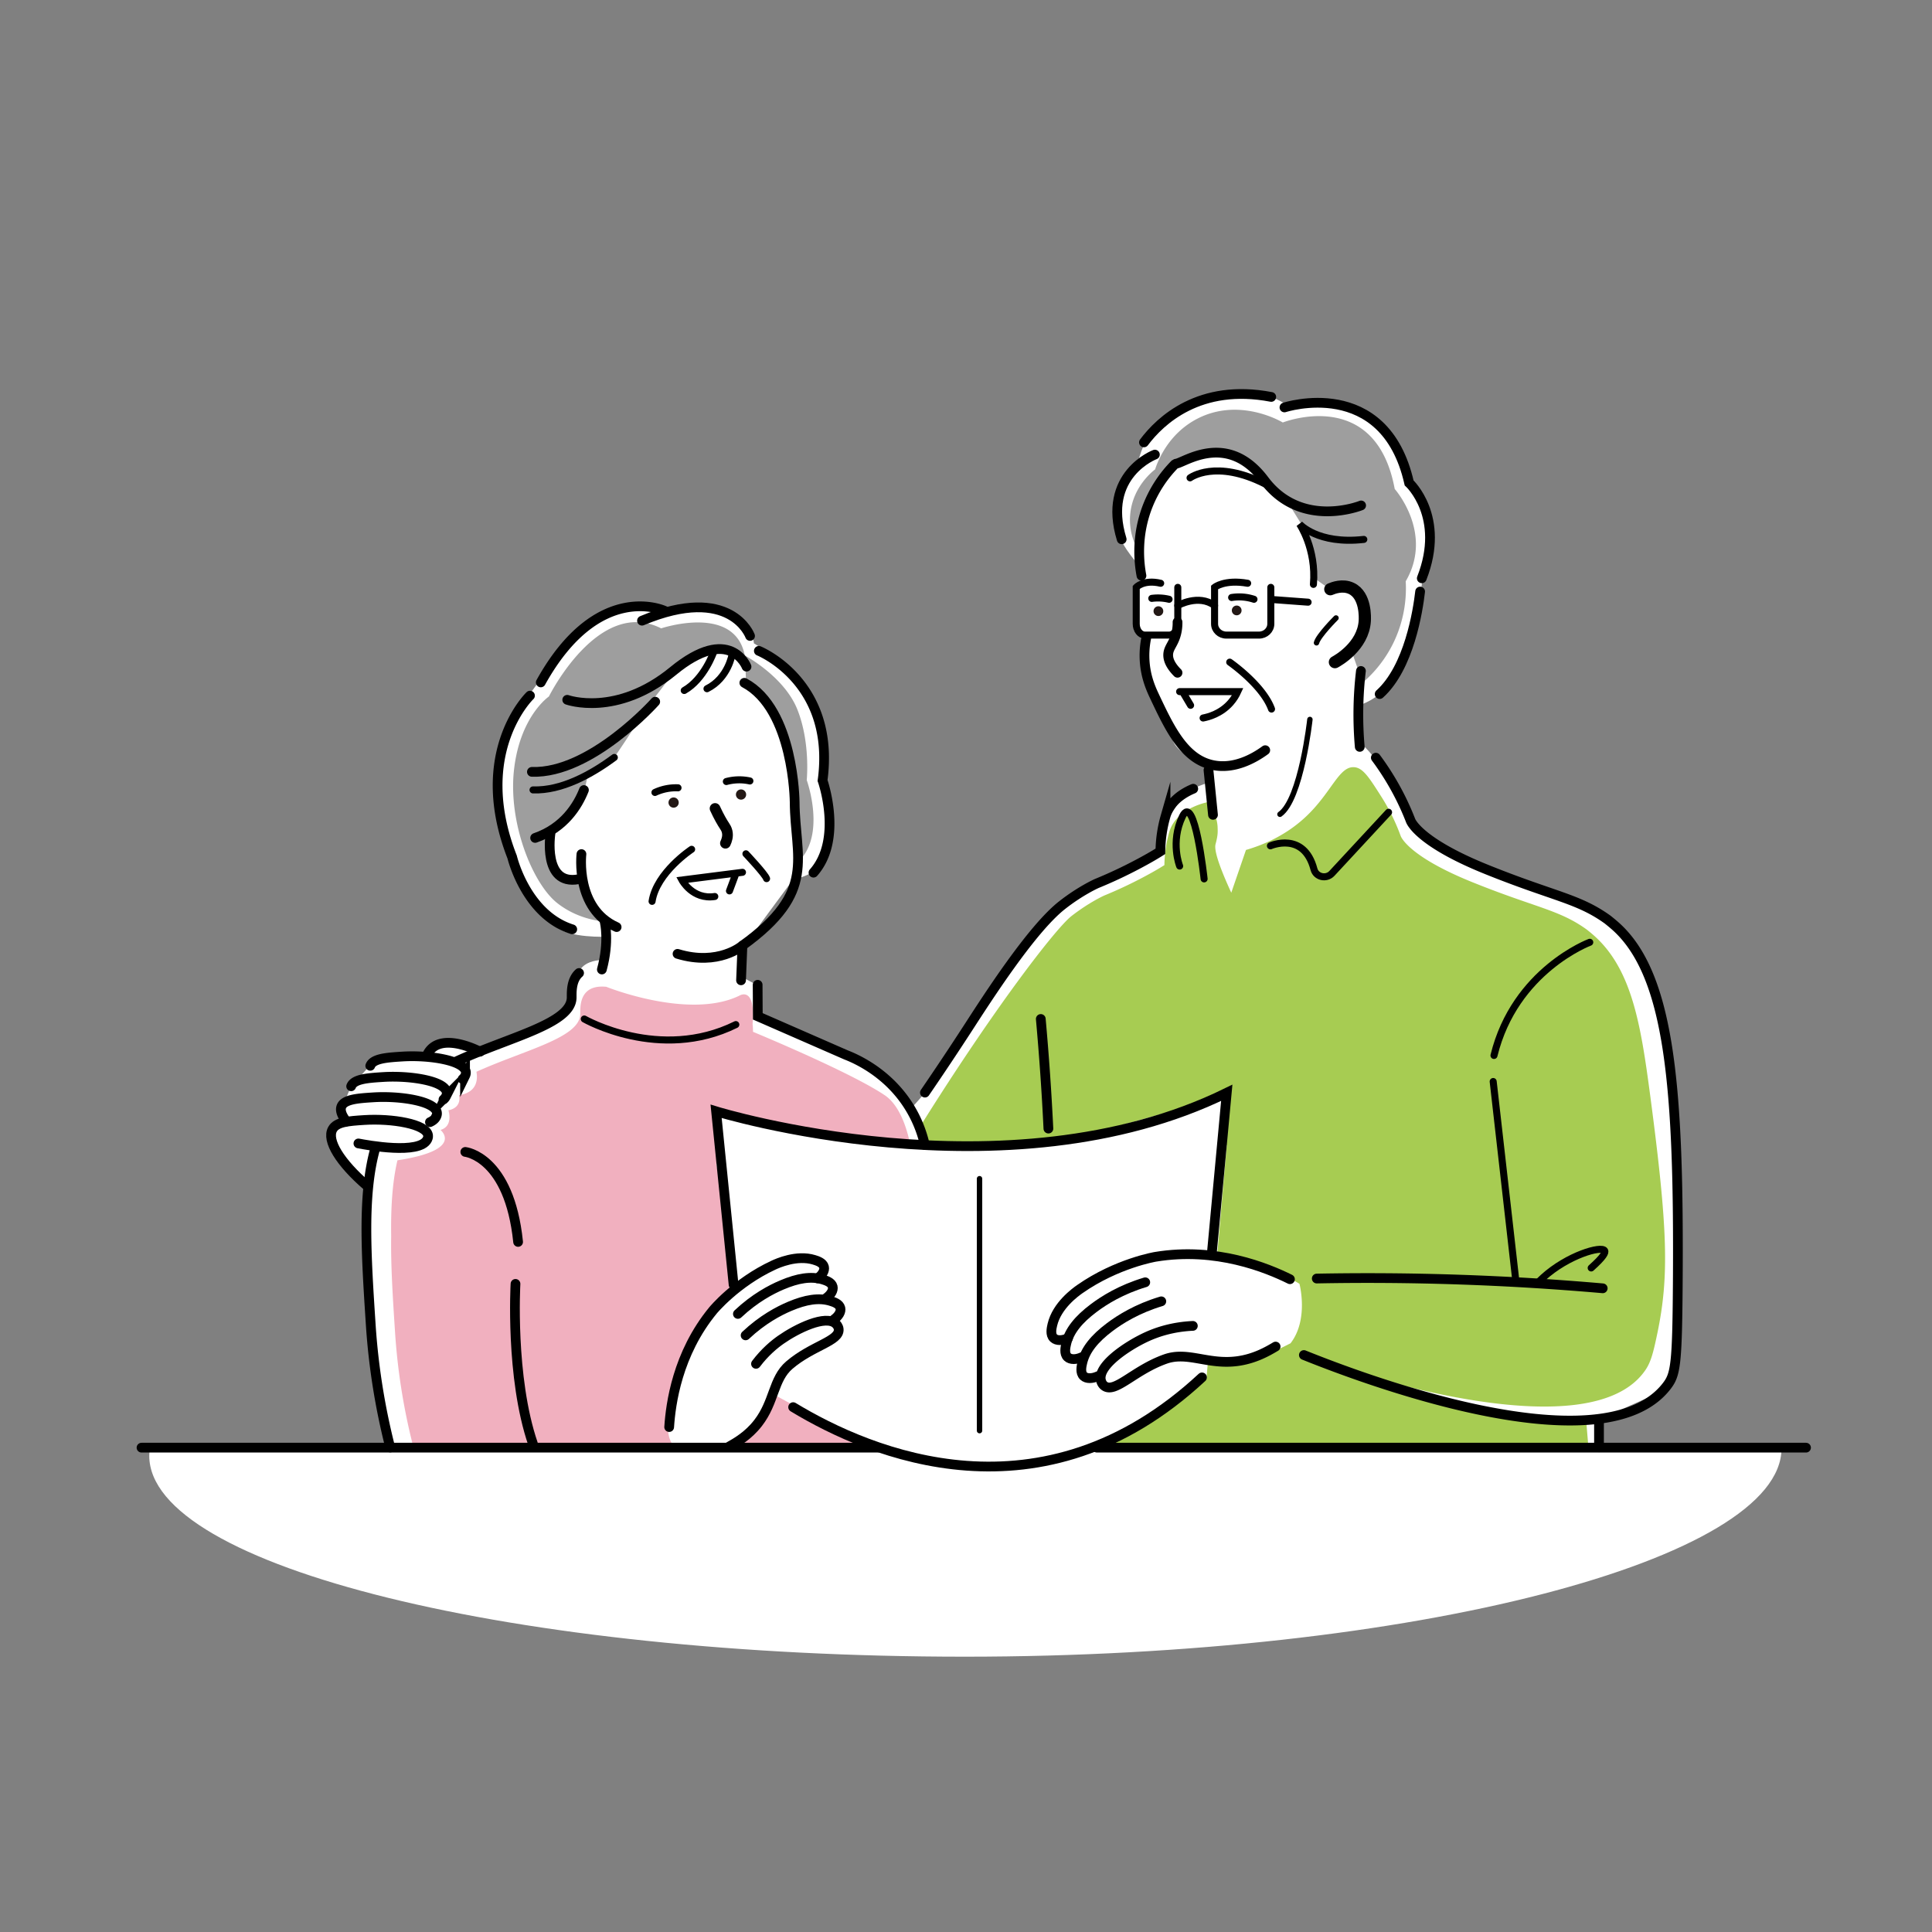 <svg xmlns="http://www.w3.org/2000/svg" width="450" height="450"><rect width="100%" height="100%" fill="#808080" stroke="none"/><defs><style>.cls-1{stroke-width:1.26px}.cls-1,.cls-2,.cls-4{fill:none;stroke:#000;stroke-linecap:round;stroke-miterlimit:10}.cls-2{stroke-width:1.638px}.cls-6{fill:#231815}.cls-6,.cls-8,.cls-9{stroke-width:0}.cls-4{stroke-width:2.268px}.cls-8{fill:#9e9e9e}.cls-9{fill:#f1b0bf}</style></defs><path d="M251.279 338.174c2.528-.767 4.173-1.345 4.173-1.345l117.134.138.831-6.784 11.769-5.261 4.569-4.569.554-4.708.415-20.491-.415-8.723-.415-24.645-2.215-19.522-1.523-8.446s-.969-4.846-5.123-11.63c-4.154-6.784-6.784-8.307-6.784-8.307l-9.83-4.846-20.076-7.615-6.784-3.6s-5.538-3.046-7.615-4.431c-2.077-1.385-2.631-4.846-2.631-4.846s-1.523-3.877-5.123-9.138c-3.6-5.261-5.123-6.092-5.123-6.092l.138-9.276c12.599-4.708 13.707-25.614 13.707-25.614l.415-3.877c6.369-13.846-3.046-22.014-3.046-22.014l-.831-2.215-3.461-6.784-4.431-4.984-5.261-3.6-14.399-.554c-8.03-5.261-17.722-2.354-17.722-2.354s-7.615 3.323-12.046 6.784c-4.431 3.461-5.261 9.969-5.261 9.969l-4.292 4.431s-.277 7.477 0 10.661c.277 3.184 5.4 8.584 5.4 8.584v3.323l-1.246.692-.554 7.615v2.769l2.908 1.108-.138 5.202c-.29 2.75 1.737 7.817 1.737 7.817s3.04 7.382 4.487 11.435 8.54 5.645 8.54 5.645l-.289 4.198s-2.75 1.013-4.198 1.592c-1.448.579-5.501 7.527-5.501 7.527l-2.171 7.527s-14.186 6.514-17.66 7.961c-3.474 1.448-12.738 12.738-12.304 12.738s-21.134 31.556-21.134 31.556l-5.79 6.514s-5.356-5.211-8.685-7.961c-3.329-2.75-26.924-12.738-26.924-12.738l-.145-7.238-4.343-2.316 1.158-7.672 11.001-14.909c15.778-3.329 6.369-22.436 6.369-22.436l1.303-6.369s-3.04-10.422-3.474-13.896c-.434-3.474-9.843-10.133-9.843-10.133l-3.474-2.171c-.579-5.211-6.948-7.093-6.948-7.093l-6.08-.724h-9.698s-3.763-.724-6.224-.579c-2.461.145-9.988 4.487-9.988 4.487l-7.382 7.672-6.369 8.685-7.382 15.633 1.737 12.883.145 5.356 3.474 8.251s5.645 8.396 8.54 11.291 12.014 2.461 12.014 2.461l-.911 5.402c-5.261.138-5.815 3.184-5.815 3.184l-1.108 4.984-2.077 4.015-19.107 8.861-6.923-2.354-4.708 2.215-3.323 1.661-4.707.138h-4.015l-2.492 1.8s-4.015 4.431-4.431 4.984c-.415.554-2.077 4.846-2.077 4.846l.554 2.908s-.831.554-3.046 3.046 8.446 12.184 8.446 12.184l-.138 12.184 2.631 39.183 2.47 9.88-55.723-.305c-.122.69-.184 1.384-.184 2.081 0 25.85 85.04 46.806 189.942 46.806s190.243-22.662 190.243-48.512l-163.666.811Zm-59.101-1.068 13.569.277s.987.216 2.592.556l-70.575-.387 54.414-.446Z" style="fill:#fff;stroke-width:0" id="_白" data-name="白"/><g id="_レイアウト" data-name="レイアウト"><path d="M384.378 255.273c-2.187-16.525-4.249-29.603-13.234-37.472a35.314 35.314 0 0 0-1.552-1.285c-6.453-4.652-11.772-5.034-26.635-11.032-15.284-6.167-16.718-10.793-16.718-10.793a47.11 47.11 0 0 0-4.507-9.141c-2.83-4.448-4.245-6.673-6.267-6.851-3.581-.314-5.276 5.857-11.298 11.519-4.706 4.425-9.986 6.598-13.956 7.754l-3.423 9.957c-3.35-7.291-3.96-10.183-3.666-11.286.558-2.093.531-2.761.477-4.096a8.273 8.273 0 0 0-.75-3.001c-.248-.536-.503-1.056-.79-1.383l-.109-1.46s-7.88 1.153-9.609 7.111a29.122 29.122 0 0 0-1.128 7.688c-1.392.883-3.068 1.845-5.149 2.939a101.453 101.453 0 0 1-8.858 4.142s-3.43 1.514-7.636 4.782c-3.651 2.837-18.161 21.62-35.382 49.223l.757 4.12c2.268.319 3.627.507 3.627.507l33.073-2.496 33.697-9.36-1.086 11.946 1.481-.58-2.274 26.12c5.599 1.143 14.693 3.322 19.205 6.177 0 0 2.217 8.314-2.078 13.857l-8.314 4.157-10.808.416-.145-.012-.33 3.79-14.191 10.01-8.982 4.705 17.073.849-.135.101 2.252.005 9.465.471-.096-.451 84.863.179.002-.002c.014-.036-.429-.253-1.329-.648l-.466-5.593a161.191 161.191 0 0 1-19.343-1.631c-16.619-2.418-30.566-7.106-41.4-11.808 9.076 3.045 61.939 20.315 74.568 1.657 1.28-1.891 1.839-4.13 2.762-8.561 2.742-13.175 2.45-24.203-1.657-55.235Z" style="fill:#a7cc52;stroke-width:0"/><path class="cls-9" d="m180.264 324.821 23.096 12.546h-31.507l8.411-12.546zM168.443 281.358l-.071-1.825a209.537 209.537 0 0 0-1.578-8.493l1.263.382-.446-11.488 22.049 4.368 22.318 2.146c-.648-3.117-1.627-5.972-2.985-8.163-.831-1.34-1.801-2.433-2.92-3.186-7.606-5.122-28.079-13.688-30.684-14.769 0-.692-.035-1.288-.1-1.799.765-9.1-3.098-6.612-3.098-6.612-11.738 5.685-30.983-2.075-30.983-2.075-1.3-.126-3.16-.089-4.466 1.069-1.805 1.601-1.561 4.456-1.591 5.353-.182 5.505-13.046 8.328-24.18 13.37.284 1.519.357 4.789-4.066 5.459 0 0 .879 2.813-2.462 3.517 0 0 1.231 3.692-1.846 4.571 0 0 5.748 4.661-10.026 7.076-1.209 5.174-1.552 11.103-1.459 17.667-.11 6.801.377 14.357.911 22.518a145.112 145.112 0 0 0 4.182 26.304h65.398l.058-.604-5.243-.059c-4.593-8.039 10.991-32.646 10.991-32.646 4.004.308 2.756-12.454 1.262-22.051l-.228-.029Z"/><path class="cls-8" d="M324.857 113.893c-4.456-24.061-26.066-15.484-26.066-15.484-.623-.372-10.2-5.872-19.871-.904-7.051 3.622-9.402 10.369-9.871 11.821-.846.661-5.077 4.106-5.767 10.144-.44 3.847.754 7.033 2.113 9.309.296-3.733.925-9.655 2.06-11.816 1.706-3.25 6.338-8.938 6.338-8.938l7.638-1.706 4.55-.081 5.525 2.681 5.525 5.606 3.006 2.6 3.738 6.012 2.681 10.157-.081 1.544 2.866 2.037c2.678-2.125 3.744-1.762 4.821.133l4.013 2.624-.406 7.8-2.6 4.956 1.3 3.738.309 3.472a28.944 28.944 0 0 0 7.484-9.092c3.394-6.472 3.407-12.483 3.257-15.115 6.572-11.25-2.562-21.498-2.562-21.498ZM187.901 181.706s.902-8.656-2.164-16.41c-3.066-7.754-12.263-12.624-12.263-12.624-2.344-12.082-19.476-6.312-19.476-6.312-14.607-7.394-26.148 15.87-26.148 15.87s-6.673 4.508-8.115 16.951 4.328 26.69 10.099 31.198c4.419 3.452 9.25 4.153 11.276 4.293-1.061-.758-2.147-1.79-2.704-3.089-1.3-3.033-2.888-7.221-2.888-7.221s-3.466 2.744-5.777-.578-2.166-7.366-2.166-7.366l.144-2.166s7.943-6.21 8.232-9.243l1.011-4.766 6.066-3.755s5.199-7.51 6.788-10.687c0 0 6.643-8.232 7.077-9.388s5.199-3.322 5.199-3.322l5.488-1.877 4.766.722 1.3 3.899.145 3.466s7.365 4.766 9.243 13.72c1.878 8.954 2.455 17.908 2.455 17.908l.189 10.008c6.968-6.134 2.226-19.233 2.226-19.233Z"/><path class="cls-4" d="M266.968 148.665a20.418 20.418 0 0 0-.332 5.646c.247 3.056 1.149 5.493 2.159 7.638 3.644 7.737 7.028 14.923 13.782 16.273 4.877.975 9.415-1.512 12.121-3.488"/><path d="M309.855 137.24c.686-.297 2.868-1.141 4.888-.193 3.439 1.613 3.182 6.903 3.139 7.585-.373 5.925-6.302 9.24-6.954 9.592" style="stroke-width:2.848px;fill:none;stroke:#000;stroke-linecap:round;stroke-miterlimit:10"/><path class="cls-2" d="M286.427 154.229s7.676 5.306 9.734 10.921M286.872 139.17a11.05 11.05 0 0 1 5.203.413"/><circle class="cls-6" cx="288.051" cy="142.181" r="1.136"/><path class="cls-2" d="M272.299 139.586a10.938 10.938 0 0 0-4.022-.211"/><circle class="cls-6" cx="269.815" cy="142.347" r="1.136"/><path class="cls-2" d="M274.331 136.805v8.504c0 1.445-.91 2.617-2.031 2.617h-5.619c-1.122 0-2.031-1.172-2.031-2.617v-8.504s1.707-1.898 5.695-.949M295.998 136.805v8.504c0 1.445-1.231 2.617-2.749 2.617h-7.603c-1.518 0-2.749-1.172-2.749-2.617v-8.504s2.31-1.898 7.705-.949"/><path class="cls-2" d="M274.331 141.042s4.831-2.758 8.566 0M296.584 139.661l8.098.6"/><path class="cls-4" d="m281.48 179.355 1.048 10.437M316.714 173.964a85.942 85.942 0 0 1 .271-17.681M273.896 108.008c1.807-.132 11.92-7.733 20.58 3.813 8.66 11.546 22.556 5.907 22.556 5.907M273.615 108.166a29.024 29.024 0 0 0-6.176 9.402c-2.918 7.209-2.108 13.678-1.573 16.516M274.27 144.89c.01.554-.017 1.369-.216 2.322-.543 2.6-1.777 3.428-1.944 5.022-.108 1.032.219 2.514 2.16 4.464"/><path class="cls-2" d="M274.756 161.092h13.54c-.354.774-.882 1.69-1.678 2.594-2.257 2.563-5.162 3.313-6.393 3.551M277.313 164.279l-1.84-3.105M277.184 111.303s5.947-4.461 17.572 1.465M305.922 136.116c.722-8.3-3.248-14.075-3.248-14.075s4.218 4.819 14.985 3.6"/><path class="cls-4" d="M330.774 137.784c-.509 4.458-2.561 17.702-9.421 23.877M268.996 105.883s-12.377 4.642-7.736 19.726"/><path class="cls-1" d="M311.181 143.94s-4.131 4.131-4.544 5.784"/><path class="cls-2" d="M295.904 197.008s7.78-3.458 10.147 5.459c.489 1.844 2.883 2.361 4.179.962l13.195-14.237M280.461 204.71s-2.215-20.485-5.064-14.51c-2.848 5.975-.633 11.523-.633 11.523"/><path d="M166.551 188.306c.904 1.97 1.668 3.262 2.23 4.111.164.247.445.66.587 1.279.246 1.078-.095 2.068-.402 2.708" style="stroke-width:2.492px;fill:none;stroke:#000;stroke-linecap:round;stroke-miterlimit:10"/><path class="cls-4" d="M157.813 222.17c9.537 2.922 15.116-1.925 15.116-1.925 17.471-12.554 12.239-20.363 12.164-33.425 0 0-.138-21.614-11.72-27.78M128.223 194.063s-1.931 12.275 6.493 10.736M135.429 198.933s-1.519 12.689 8.195 16.999M173.876 155.275s-3.856-9.858-17.075 1.004S132.12 163 132.12 163"/><path class="cls-2" d="M170.524 152.393s-.872 5.537-5.854 8.024M166.224 151.869s-2.168 6.297-6.855 8.962"/><path class="cls-4" d="M152.612 163.436s-14.975 16.807-28.723 16.344"/><path class="cls-2" d="M143.087 176.423c-5.384 3.989-12.302 7.785-18.935 7.562"/><path class="cls-4" d="M136.01 184.016c-1.412 3.586-4.568 8.807-11.366 11.154M174.702 148.123s-4.46-12.222-25.169-3.553"/><path class="cls-4" d="M154.814 142.281s-15.51-7.342-28.852 16.663M176.752 151.6s14.651 5.891 15.185 23.961a37.912 37.912 0 0 1-.349 6.23s4.819 13.649-2.112 21.468M123.442 162.029s-13.708 13.149-4.155 37.582c0 0 3.187 13.467 13.998 16.843"/><path class="cls-2" d="M157.923 183.499a11.6 11.6 0 0 0-5.374 1.078"/><circle class="cls-6" cx="156.897" cy="186.931" r="1.193"/><path class="cls-2" d="M174.662 181.902a11.594 11.594 0 0 0-5.479.131"/><circle class="cls-6" cx="172.601" cy="185.063" r="1.193"/><path class="cls-2" d="m172.939 203.177-14.103 1.796s2.477 4.651 7.655 3.839M171.449 203.367l-1.542 4.143M161.095 197.821s-8.175 5.38-9.215 12.124M173.74 198.868s4.509 4.771 4.81 5.783"/><path class="cls-4" d="m172.603 228.335.326-8.091M140.863 214.796s1.114 4.454-.676 11.02M108.379 268.304s10.253 1.057 12.298 20.962M120.069 299.04s-1.258 21.706 4.072 37.268"/><path class="cls-2" d="M136.088 237.344s17.549 10.084 35.301 1.303"/><path class="cls-4" d="M420.657 337.188H255.494M32.961 337.188H204.487"/><path class="cls-2" d="M370.285 219.477s-17.439 6.489-22.306 26.362"/><path class="cls-4" d="M242.419 237.337a614.894 614.894 0 0 1 1.773 25.531"/><path class="cls-1" d="M305.101 167.576s-2.034 18.598-6.974 22.085"/><path class="cls-4" d="M266.45 103.042c3.797-5.075 12.96-13.787 29.647-10.59M299.173 94.9s23.309-7.642 29.04 17.577c0 0 8.582 7.854 2.948 22.219"/><path class="cls-2" d="M358.481 298.461c.309-.308.618-.602.925-.881 5.782-5.25 13.641-7.476 14.351-6.273.238.404-.208 1.406-3.141 4.024"/><path class="cls-4" d="M215.417 266.7a28.995 28.995 0 0 0-2.682-7.226c-4.921-9.244-13.286-12.838-15.704-13.778l-20.522-8.972-.039-7.343M87.408 267.468c-3.039 10.767-2.116 24.862-1.051 41.138a157.39 157.39 0 0 0 4.537 28.54M134.877 226.631c-1.958 1.737-1.694 4.835-1.726 5.808-.201 6.091-14.714 9.152-26.95 14.829M303.7 315.614c10.188 4.098 69.11 27.262 84.532 7.199 2.03-2.641 2.422-4.881 2.555-23.688.318-45.279-1.675-72.227-14.703-83.579-.771-.672-1.643-1.36-1.643-1.36-6.832-4.926-12.464-5.331-28.201-11.681-16.183-6.529-17.701-11.428-17.701-11.428a62.552 62.552 0 0 0-8.08-14.596M277.929 183.715c-2.475 1.035-5.451 2.966-6.458 6.434a30.846 30.846 0 0 0-1.195 8.14c-1.474.935-3.249 1.954-5.452 3.112a106.952 106.952 0 0 1-9.379 4.385s-3.742 1.65-8.085 5.063c-7.189 5.65-17.595 21.957-21.959 28.688a713.815 713.815 0 0 1-9.967 14.951"/><path class="cls-4" d="M373.303 300.072a628.419 628.419 0 0 0-66.601-2.276M277.836 308.824c-4.946.234-8.601 1.552-10.874 2.607-4.341 2.014-11.407 6.67-10.524 10.116.048.186.217.851.814 1.279 2.496 1.79 6.947-3.735 14.222-6.291 5.168-1.816 9.931 1.428 16.782.494 4-.546 7.005-2.283 8.857-3.386"/><path class="cls-4" d="M270.493 303.104c-5.658 1.696-9.614 4.206-12.004 6.002-3.52 2.646-5.701 5.29-6.402 8.303-.2.859-.52 2.323.3 3.101.695.659 2.008.637 3.347.03"/><path class="cls-4" d="M266.752 298.67c-5.658 1.696-9.614 4.206-12.004 6.002-3.52 2.646-5.701 5.29-6.402 8.303-.2.859-.52 2.323.3 3.101.695.659 2.008.637 3.347.03"/><path class="cls-4" d="M300.453 297.954c-5.262-2.604-17.175-7.561-31.319-5.22 0 0-8.99 1.488-17.616 7.518-1.004.702-5.355 3.82-6.402 8.303-.199.854-.522 2.322.3 3.101.695.659 2.008.637 3.347.03M169.814 336.936c1.721-.961 4.474-2.544 6.738-5.461 3.879-4.996 3.493-10.253 7.298-13.513 5.356-4.588 11.77-5.581 11.496-8.377-.065-.669-.514-1.108-.64-1.231-2.324-2.278-9.247 1.183-12.831 3.697-1.559 1.094-3.701 2.86-5.787 5.613"/><path class="cls-4" d="M173.667 311.032c3.935-3.703 7.734-5.684 10.251-6.754 3.707-1.575 6.8-2.09 9.506-1.265.772.235 2.078.652 2.318 1.658.203.852-.416 1.881-1.51 2.663"/><path class="cls-4" d="M171.871 306.039c3.935-3.703 7.734-5.684 10.251-6.754 3.707-1.575 6.8-2.09 9.506-1.265.772.235 2.078.652 2.318 1.658.203.852-.416 1.881-1.51 2.663"/><path class="cls-4" d="M155.863 332.391c.349-5.359 1.883-17.062 10.217-27.186 0 0 5.297-6.435 14.023-10.502 1.016-.473 5.478-2.49 9.506-1.265.768.233 2.077.651 2.318 1.658.203.852-.416 1.881-1.51 2.663"/><path class="cls-4" d="m170.87 299.254-4.075-40.407s67.624 20.863 118.942-4.316l-3.427 36.812"/><path class="cls-1" d="M228.152 274.543v58.679"/><path class="cls-4" d="M184.739 327.75c18.087 10.966 57.937 27.734 95.228-6.928"/><path class="cls-2" d="m353.018 297.889-5.226-45.985"/><path class="cls-4" d="M372.438 331.205v5.899M85.463 276.187c-6.214-5.352-9.457-10.549-8.014-13.161.936-1.694 3.613-1.912 7.434-2.154 6.32-.4 14.489.895 14.824 3.593.054.434-.111.779-.186.932-1.775 3.596-14.047 1.316-16.039.932"/><path class="cls-4" d="M80.686 261.198c-1.076-1.358-1.511-2.553-1.17-3.453.654-1.725 3.996-1.936 7.434-2.154 6.32-.4 14.489.895 14.824 3.593.054.434-.111.779-.186.932-.267.54-.77.948-1.44 1.249M81.794 253.014c.654-1.725 3.996-1.936 7.434-2.154 6.32-.4 14.489.895 14.824 3.593.054.434-.111.779-.186.932a2.24 2.24 0 0 1-.569.714M86.246 248.244c.654-1.725 3.996-1.936 7.434-2.154 6.32-.4 14.489.895 14.824 3.593.054.434-.111.779-.186.932a2.24 2.24 0 0 1-.569.714M111.819 244.961s-9.595-5.153-12.365.788"/></g></svg>